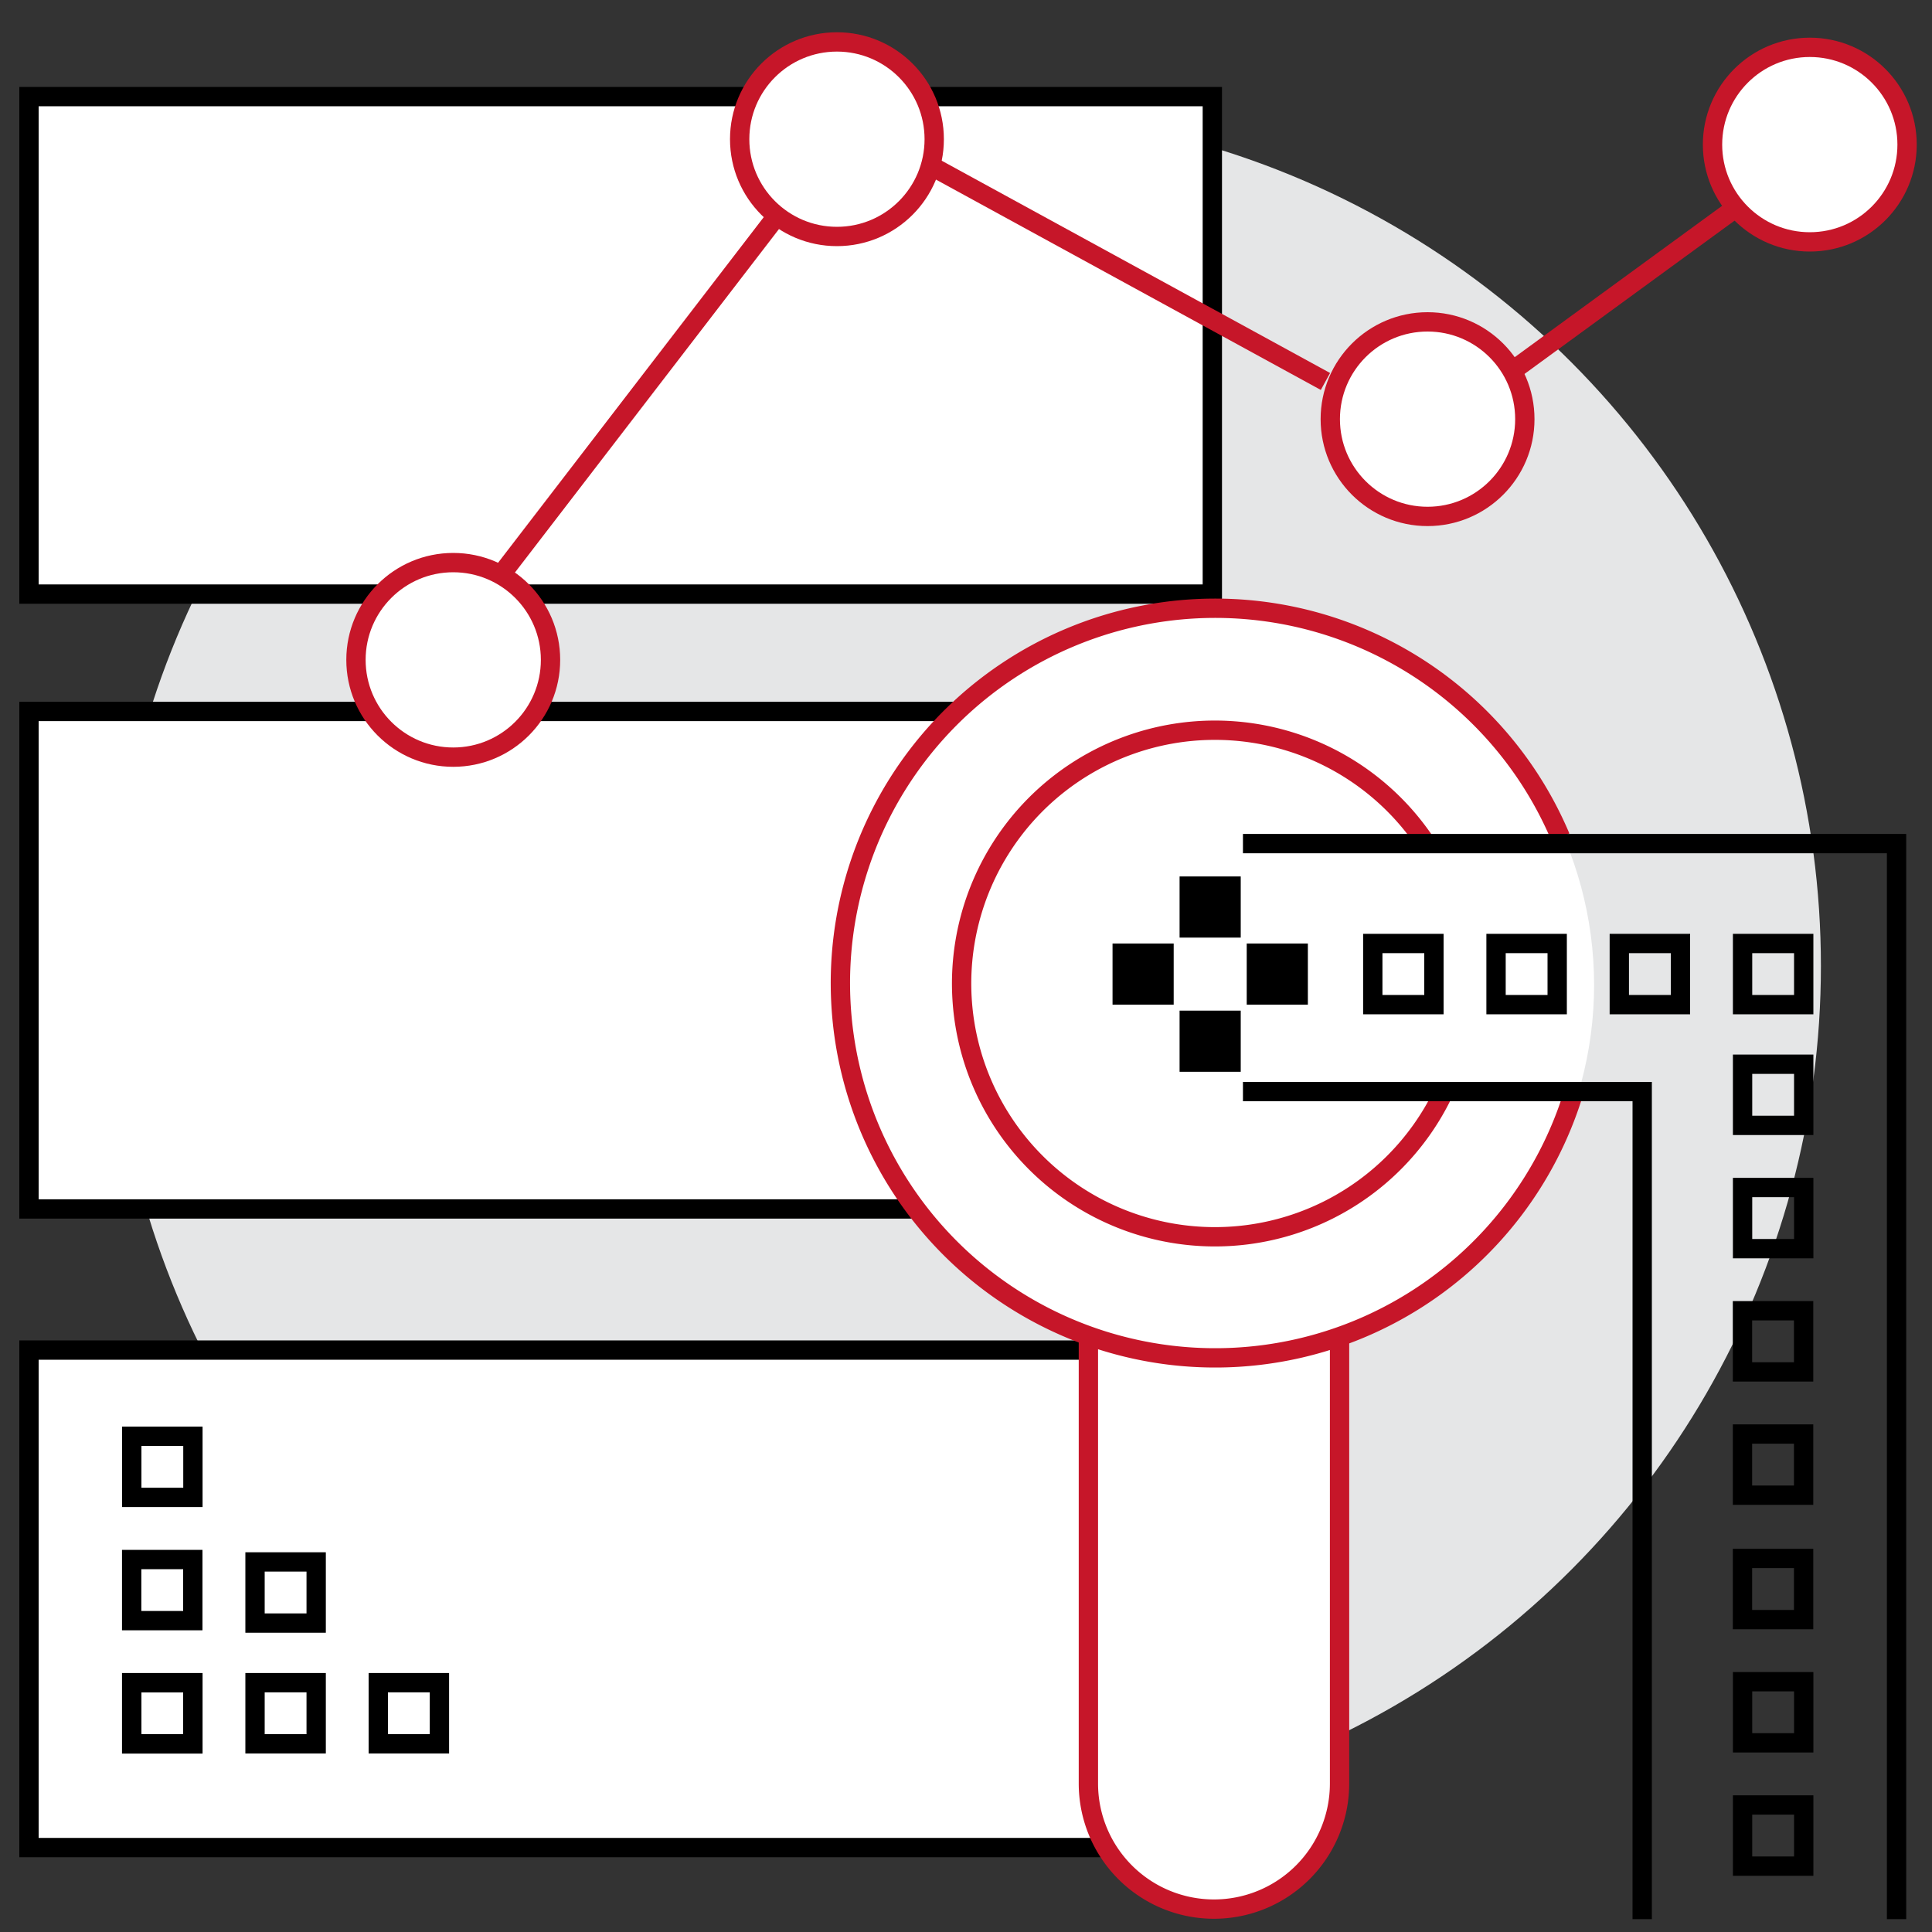 <?xml version="1.0" encoding="UTF-8"?> <svg xmlns="http://www.w3.org/2000/svg" viewBox="0 0 200 200"><rect x="0" y="0" width="200" height="200" fill="#333333" stroke="none"/> <defs> <style>.a{fill:#e5e6e7;}.b,.c,.d{fill:#fff;}.b,.f{stroke:#000;}.b,.d,.e,.f{stroke-miterlimit:10;stroke-width:2px;}.d,.e{stroke:#c61629;}.e,.f{fill:none;}</style> </defs> <title>icon_34</title> <circle class="a" cx="100" cy="100" r="88.5"></circle> <rect class="b" x="3" y="10" width="122.5" height="51.5"></rect> <polyline class="b" points="94.75 125.15 3 125.15 3 73.65 99.5 73.65"></polyline> <polyline class="b" points="114.25 191.26 3 191.26 3 139.76 112.38 139.76"></polyline> <circle class="c" cx="126" cy="101.96" r="39.02"></circle> <path class="d" d="M138.67,138.63v46a13,13,0,0,1-13,13h0a13,13,0,0,1-13-13v-46"></path> <path class="d" d="M162.84,113.31a38.8,38.8,0,1,1-1.3-26.64"></path> <circle class="d" cx="46.92" cy="68.31" r="10.07"></circle> <circle class="d" cx="86.64" cy="14.41" r="10.07"></circle> <circle class="d" cx="147.78" cy="43.39" r="10.07"></circle> <circle class="d" cx="187.35" cy="14.97" r="10.07"></circle> <line class="e" x1="52.25" y1="59" x2="80.5" y2="22.25"></line> <line class="e" x1="156.75" y1="38.25" x2="179.25" y2="21.83"></line> <line class="e" x1="137.21" y1="39.49" x2="96.54" y2="17.26"></line> <path class="e" d="M149.34,113.29a26.22,26.22,0,1,1-2-26.38"></path> <polyline class="f" points="128.67 87.33 196.33 87.33 196.33 198.67"></polyline> <polyline class="f" points="128.67 113 170 113 170 198.67"></polyline> <rect x="115.17" y="97.67" width="6.33" height="6.33"></rect> <rect x="129.06" y="97.67" width="6.33" height="6.33"></rect> <rect class="f" x="142.11" y="97.67" width="6.33" height="6.33"></rect> <rect class="f" x="154.87" y="97.67" width="6.33" height="6.33"></rect> <rect class="f" x="167.63" y="97.67" width="6.33" height="6.33"></rect> <rect class="f" x="180.39" y="97.67" width="6.33" height="6.33"></rect> <rect class="f" x="180.39" y="148.44" width="6.33" height="6.33" transform="translate(31.94 335.17) rotate(-90)"></rect> <rect class="f" x="180.39" y="135.68" width="6.33" height="6.33" transform="translate(44.7 322.41) rotate(-90)"></rect> <rect class="f" x="180.39" y="122.93" width="6.33" height="6.33" transform="translate(57.46 309.65) rotate(-90)"></rect> <rect class="f" x="180.39" y="110.17" width="6.33" height="6.33" transform="translate(70.22 296.89) rotate(-90)"></rect> <rect class="f" x="180.39" y="186.85" width="6.33" height="6.33" transform="translate(-6.46 373.57) rotate(-90)"></rect> <rect class="f" x="180.39" y="174.09" width="6.33" height="6.33" transform="translate(6.3 360.81) rotate(-90)"></rect> <rect class="f" x="180.39" y="161.33" width="6.33" height="6.33" transform="translate(19.05 348.05) rotate(-90)"></rect> <rect x="122.11" y="104.61" width="6.33" height="6.33" transform="translate(17.5 233.06) rotate(-90)"></rect> <rect x="122.11" y="90.72" width="6.33" height="6.33" transform="translate(31.39 219.17) rotate(-90)"></rect> <rect class="f" x="13.64" y="174.19" width="6.33" height="6.33"></rect> <rect class="f" x="13.64" y="174.19" width="6.33" height="6.33" transform="translate(-160.56 194.17) rotate(-90)"></rect> <rect class="f" x="13.64" y="161.43" width="6.33" height="6.33" transform="translate(-147.8 181.41) rotate(-90)"></rect> <rect class="f" x="13.64" y="148.68" width="6.33" height="6.33" transform="translate(-135.04 168.65) rotate(-90)"></rect> <rect class="f" x="26.4" y="174.19" width="6.33" height="6.33"></rect> <rect class="f" x="26.4" y="161.69" width="6.33" height="6.33"></rect> <rect class="f" x="39.16" y="174.19" width="6.33" height="6.33"></rect> </svg> 